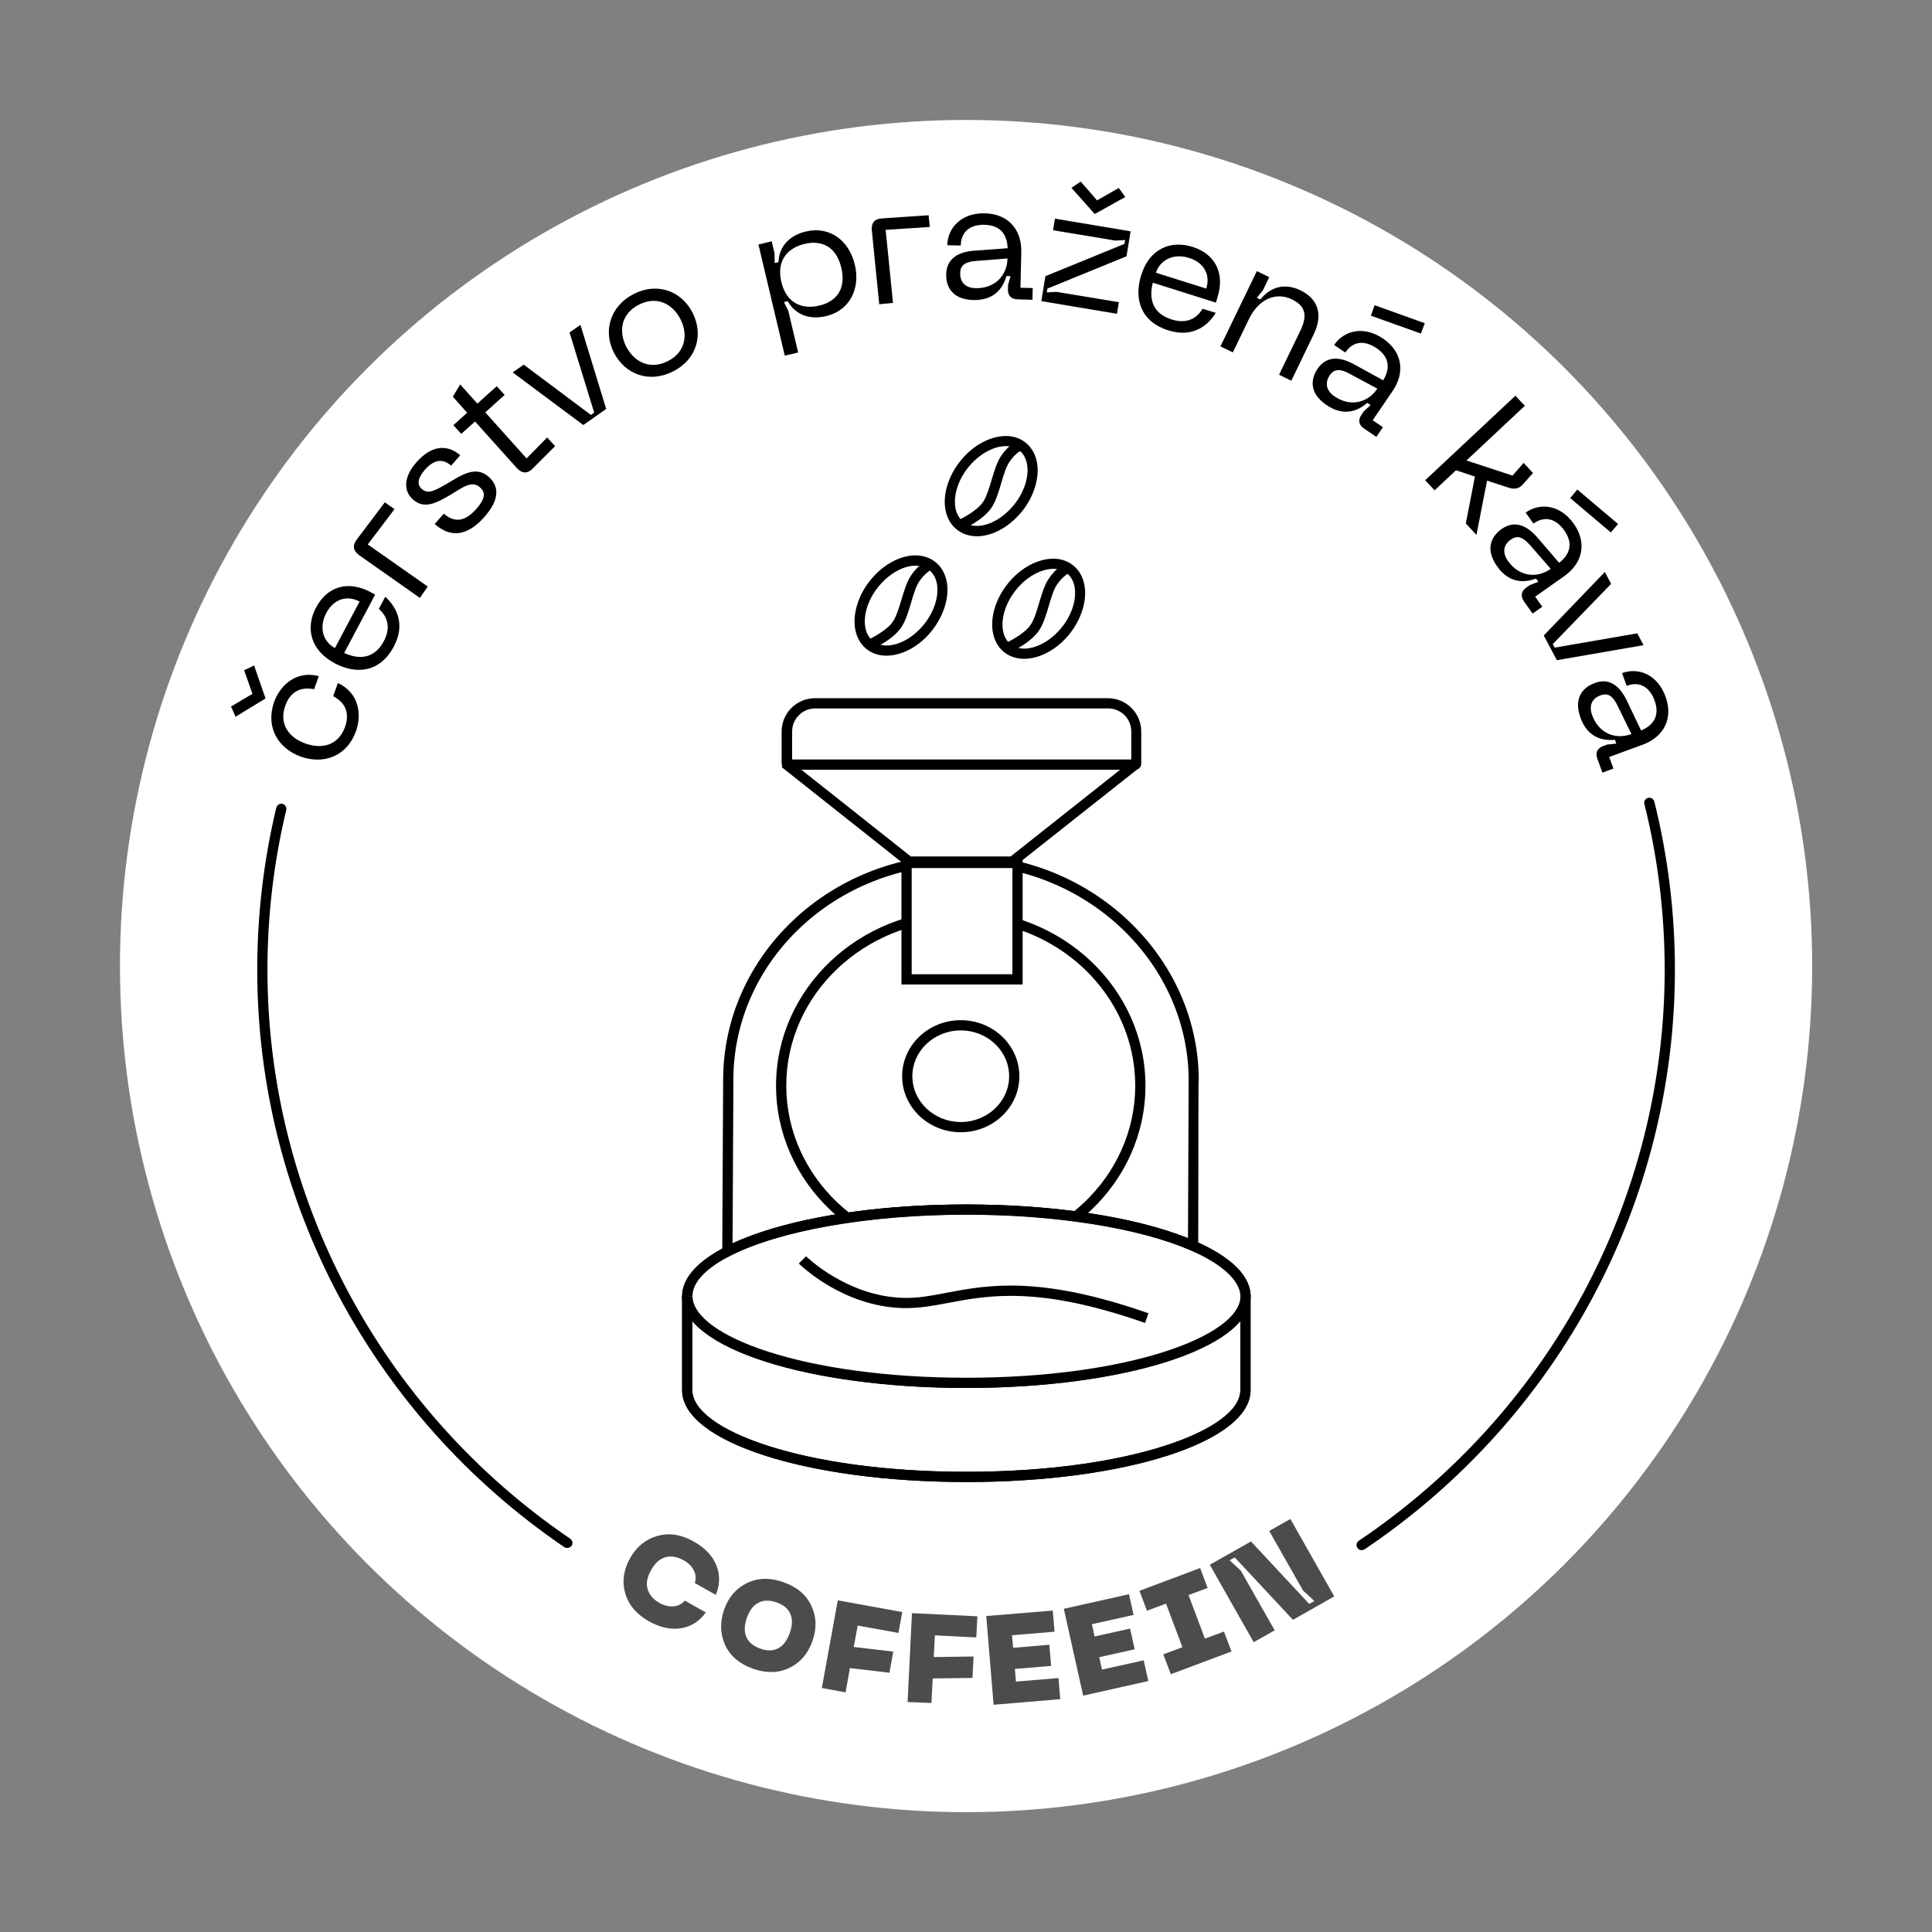 <?xml version="1.0" encoding="utf-8"?>
<!-- Generator: Adobe Illustrator 26.3.1, SVG Export Plug-In . SVG Version: 6.00 Build 0)  -->
<svg version="1.1" xmlns="http://www.w3.org/2000/svg" xmlns:xlink="http://www.w3.org/1999/xlink" x="0px" y="0px"
	 viewBox="0 0 141.73 141.73" style="enable-background:new 0 0 141.73 141.73;" xml:space="preserve">
<rect x="0" y="0" width="141.73" height="141.73" fill="#808080" stroke="none"/>
<style type="text/css">
	.st0{fill:#4C4C4C;stroke:#000000;stroke-width:0.5;stroke-miterlimit:10;}
	.st1{fill:#FFFFFF;}
	.st2{fill:none;stroke:#000000;stroke-width:2;stroke-miterlimit:10;}
	.st3{fill:#FFFFFF;stroke:#000000;stroke-width:2;stroke-miterlimit:10;}
	.st4{fill:none;stroke:#000000;stroke-width:2;stroke-linecap:round;stroke-miterlimit:10;}
	.st5{fill:none;stroke:#000000;stroke-miterlimit:10;}
	.st6{fill:none;stroke:#000000;stroke-width:0.5;stroke-miterlimit:10;}
	.st7{fill:none;stroke:#000000;stroke-linecap:round;stroke-miterlimit:10;}
	.st8{fill:none;stroke:#000000;stroke-width:0.75;stroke-linecap:round;stroke-miterlimit:10;}
	.st9{fill:none;stroke:#000000;stroke-width:0.75;stroke-miterlimit:10;}
	.st10{fill:#FFFFFF;stroke:#000000;stroke-width:0.75;stroke-miterlimit:10;}
	.st11{stroke:#000000;stroke-width:0.75;stroke-miterlimit:10;}
	.st12{fill:#FFFFFF;stroke:#000000;stroke-width:0.5;stroke-miterlimit:10;}
	.st13{fill:none;stroke:#000000;stroke-width:0.5;stroke-linecap:round;stroke-miterlimit:10;}
	.st14{fill:#FFFFFF;stroke:#000000;stroke-miterlimit:10;}
	.st15{fill:none;stroke:#010102;stroke-width:0.75;stroke-linecap:round;stroke-miterlimit:10;}
	.st16{stroke:#FFFFFF;stroke-width:0.25;stroke-miterlimit:10;}
	.st17{fill:none;stroke:#000000;stroke-width:0.8;stroke-miterlimit:10;}
	.st18{fill:#FFFFFF;stroke:#000000;stroke-width:0.8;stroke-miterlimit:10;}
	.st19{fill:#4C4C4C;}
	.st20{fill:#010102;}
</style>
<g id="Layer_3">
</g>
<g id="Layer_1">
</g>
<g id="Layer_2">
	<circle class="st1" cx="70.87" cy="70.87" r="62.07"/>
	<g>
		<path d="M70.48,92.54c-7.47,0-13.55-5.78-13.55-12.89s6.08-12.89,13.55-12.89c7.47,0,13.55,5.78,13.55,12.89
			S77.95,92.54,70.48,92.54z M70.48,67.5c-7.06,0-12.8,5.45-12.8,12.14s5.74,12.14,12.8,12.14c7.06,0,12.8-5.45,12.8-12.14
			S77.54,67.5,70.48,67.5z"/>
		<path d="M83.26,56.47H57.82c-0.26,0-0.48-0.21-0.48-0.48v-2.33c0-1.35,1.1-2.44,2.44-2.44h21.5c1.35,0,2.44,1.1,2.44,2.44v2.33
			C83.74,56.26,83.53,56.47,83.26,56.47z M58.1,55.72h24.89v-2.06c0-0.93-0.76-1.69-1.69-1.69h-21.5c-0.93,0-1.69,0.76-1.69,1.69
			V55.72z"/>
		<path d="M70.48,83.06c-2.37,0-4.3-1.84-4.3-4.11s1.93-4.11,4.3-4.11c2.37,0,4.3,1.84,4.3,4.11S72.86,83.06,70.48,83.06z
			 M70.48,75.59c-1.96,0-3.55,1.51-3.55,3.36s1.59,3.36,3.55,3.36s3.55-1.51,3.55-3.36S72.44,75.59,70.48,75.59z"/>
		<g>
			<path d="M70.89,101.82c-11.62,0-20.77-2.94-20.85-6.68l0-0.05c0-3.77,9.16-6.73,20.85-6.73s20.85,2.96,20.85,6.73l0,0.09
				C91.59,98.91,82.43,101.82,70.89,101.82z M50.42,95.09l0.38,0.01c0.06,2.89,8.14,5.97,20.1,5.97c11.88,0,19.98-3.06,20.1-5.92
				c0-2.95-8.07-6.05-20.1-6.05s-20.1,3.09-20.1,5.98H50.42z"/>
			<path d="M70.89,108.72c-11.68,0-20.83-2.95-20.85-6.72l0,0l0,0V95.1h0.75v6.89c0,2.89,8.08,5.98,20.1,5.98s20.1-3.09,20.1-5.98
				v-7.07h0.75v7.07C91.73,105.76,82.58,108.72,70.89,108.72z"/>
		</g>
		<g>
			<g>
				<path class="st1" d="M50.42,95.09c0-3.51,9.17-6.36,20.47-6.36s20.47,2.85,20.47,6.36c0,0.03,0,0.05,0,0.08
					c-0.14,3.47-9.25,6.28-20.47,6.28c-11.26,0-20.4-2.82-20.47-6.32C50.42,95.12,50.42,95.11,50.42,95.09z"/>
				<path d="M70.89,101.82c-11.62,0-20.77-2.94-20.85-6.68l0-0.05c0-3.77,9.16-6.73,20.85-6.73s20.85,2.96,20.85,6.73l0,0.09
					C91.59,98.91,82.43,101.82,70.89,101.82z M50.42,95.09l0.38,0.01c0.06,2.89,8.14,5.97,20.1,5.97c11.88,0,19.98-3.06,20.1-5.92
					c0-2.95-8.07-6.05-20.1-6.05s-20.1,3.09-20.1,5.98H50.42z"/>
			</g>
			<path d="M70.89,108.72c-11.68,0-20.83-2.95-20.85-6.72l0,0l0,0V95.1h0.75v6.89c0,2.89,8.08,5.98,20.1,5.98s20.1-3.09,20.1-5.98
				v-7.07h0.75v7.07C91.73,105.76,82.58,108.72,70.89,108.72z"/>
		</g>
		<path d="M52.98,92.42l0.07-13.2c0-9.11,7.82-16.53,17.43-16.53c9.49,0,17.33,7.34,17.46,16.37l-0.02,0.62L87.9,91.96l-0.52-0.23
			c-3.8-1.64-9.96-2.62-16.49-2.62c-7.06,0-13.71,1.16-17.36,3.03L52.98,92.42z M70.48,63.44c-9.2,0-16.68,7.08-16.68,15.78v0.38
			l-0.06,11.61c3.87-1.79,10.2-2.84,17.15-2.84c6.33,0,12.35,0.92,16.26,2.47l0.05-11.77C87.07,70.46,79.57,63.44,70.48,63.44z"/>
		<g>
			<rect x="66.51" y="63.31" class="st1" width="8.14" height="8.54"/>
			<path d="M75.02,72.22h-8.89v-9.29h8.89V72.22z M66.88,71.47h7.39v-7.79h-7.39V71.47z"/>
		</g>
		<g>
			<path class="st1" d="M58.87,92.42c0,0,3.04,3.02,7.34,3.16c3.96,0.12,7.02-2.71,17.91,1.11"/>
			<path d="M84,97.05c-7.78-2.73-11.47-2.03-14.44-1.47c-1.14,0.22-2.23,0.41-3.36,0.38c-4.4-0.14-7.47-3.14-7.6-3.27l0.53-0.53
				c0.03,0.03,2.99,2.92,7.09,3.05c1.07,0.04,2.05-0.15,3.2-0.37c3.06-0.58,6.86-1.29,14.83,1.5L84,97.05z"/>
		</g>
		<g>
			<path d="M65.03,48.1c-0.47,0-0.91-0.12-1.29-0.36l0,0c-0.52-0.34-0.87-0.88-1-1.56c-0.19-1.04,0.15-2.29,0.91-3.36
				c1.33-1.84,3.44-2.59,4.8-1.71c0.53,0.34,0.87,0.88,1,1.56c0.2,1.04-0.15,2.29-0.91,3.36C67.61,47.34,66.23,48.1,65.03,48.1z
				 M64.15,47.11c1,0.65,2.73-0.04,3.79-1.51c0.65-0.9,0.94-1.94,0.79-2.78c-0.09-0.48-0.32-0.85-0.67-1.07
				c-1.02-0.66-2.71,0.02-3.79,1.51c-0.65,0.9-0.94,1.94-0.79,2.78C63.57,46.51,63.8,46.88,64.15,47.11L64.15,47.11z"/>
			<path d="M63.93,47.65l-0.3-0.69c0.01-0.01,1.38-0.62,1.88-1.37c0.25-0.38,0.44-1,0.62-1.6c0.19-0.63,0.38-1.28,0.68-1.74
				c0.59-0.9,1.25-1.16,1.32-1.19l0.26,0.7c0,0-0.5,0.21-0.96,0.9c-0.24,0.36-0.42,0.96-0.59,1.54c-0.19,0.65-0.39,1.32-0.71,1.8
				C65.51,46.95,63.99,47.62,63.93,47.65z"/>
		</g>
		<g>
			<path d="M75.13,48.33c-0.47,0-0.91-0.12-1.29-0.36c-0.53-0.34-0.87-0.88-1-1.56c-0.2-1.04,0.15-2.29,0.91-3.36
				c1.3-1.81,3.46-2.58,4.8-1.7c0.53,0.34,0.87,0.88,1,1.56c0.2,1.04-0.15,2.29-0.91,3.36C77.71,47.57,76.33,48.33,75.13,48.33z
				 M77.27,41.73c-0.95,0-2.12,0.66-2.9,1.76c-0.65,0.9-0.94,1.94-0.79,2.78c0.09,0.48,0.32,0.85,0.67,1.07
				c1,0.65,2.73-0.05,3.79-1.51c0.65-0.9,0.94-1.94,0.79-2.78c-0.09-0.48-0.32-0.85-0.67-1.07C77.9,41.81,77.6,41.73,77.27,41.73z"
				/>
			<path d="M74.03,47.89l-0.3-0.69c0.01-0.01,1.38-0.62,1.88-1.37c0.26-0.38,0.44-1,0.62-1.6c0.19-0.63,0.38-1.28,0.68-1.74
				c0.59-0.9,1.25-1.16,1.32-1.19l0.26,0.7c0,0-0.5,0.21-0.96,0.9c-0.24,0.36-0.42,0.96-0.59,1.54c-0.19,0.65-0.39,1.32-0.71,1.8
				C75.61,47.18,74.09,47.86,74.03,47.89z"/>
		</g>
		<g>
			<path d="M71.67,39.34c-0.47,0-0.92-0.12-1.31-0.37l0,0c-0.53-0.34-0.87-0.88-1-1.56c-0.2-1.04,0.15-2.29,0.91-3.36
				c1.3-1.81,3.46-2.58,4.8-1.7c0.52,0.34,0.87,0.88,1,1.56c0.19,1.04-0.15,2.29-0.91,3.36C74.21,38.58,72.86,39.34,71.67,39.34z
				 M70.76,38.33c1.01,0.66,2.71-0.02,3.79-1.51c0.65-0.9,0.94-1.94,0.79-2.78c-0.09-0.48-0.32-0.85-0.67-1.07
				c-1-0.65-2.73,0.05-3.79,1.51c-0.65,0.9-0.94,1.94-0.79,2.78C70.18,37.74,70.41,38.11,70.76,38.33L70.76,38.33z"/>
			<path d="M70.54,38.88l-0.3-0.69c0.01-0.01,1.38-0.62,1.88-1.37c0.25-0.38,0.44-1,0.62-1.6c0.19-0.63,0.38-1.29,0.68-1.74
				c0.59-0.9,1.25-1.16,1.32-1.19L75,33c0,0-0.5,0.2-0.96,0.9c-0.24,0.36-0.42,0.96-0.59,1.54c-0.19,0.65-0.39,1.32-0.71,1.8
				C72.12,38.17,70.6,38.85,70.54,38.88z"/>
		</g>
		<g>
			<path class="st1" d="M57.82,56.09h25.35c0.03,0,0.04,0.03,0.02,0.05l-8.92,7.06h-7.58l-8.9-7.05
				C57.77,56.14,57.78,56.09,57.82,56.09z"/>
			<path d="M74.4,63.58h-7.84l-9.21-7.3l0.16-0.54l0.3-0.02h25.62l0.21,0.52l-0.21,0.2L74.4,63.58z M66.82,62.83h7.32l8.03-6.36
				H58.79L66.82,62.83z"/>
		</g>
	</g>
	<g>
		<path d="M19.48,51.24l-2.2,1.34l-0.33-0.75l1.57-0.93l-0.61-1.73l0.73-0.35L19.48,51.24z M20.12,51.47
			c0.4-1.11,1.54-2.32,3.27-1.87l-0.35,0.96c-1.16-0.23-1.81,0.36-2.11,1.2c-0.49,1.37,0.28,2.36,1.47,2.78
			c1.2,0.43,2.42,0.16,2.91-1.21c0.3-0.84,0.18-1.71-0.87-2.26l0.35-0.96c1.62,0.75,1.73,2.4,1.33,3.52
			c-0.67,1.87-2.39,2.47-4.07,1.87C20.4,54.89,19.45,53.34,20.12,51.47z"/>
		<path d="M23.19,44.56c0.81-1.52,2.31-2.01,3.98-1.13l0.35,0.19l-2.27,4.28c1.05,0.49,2.2,0.47,2.91-0.87
			c0.47-0.89,0.36-1.72-0.37-2.36l0.47-0.89c0.73,0.65,1.55,1.92,0.63,3.65c-1.03,1.94-2.79,2.05-4.35,1.22
			C22.8,47.71,22.37,46.09,23.19,44.56z M26.38,44.13c-0.87-0.46-1.86-0.25-2.44,0.83c-0.57,1.07-0.24,2.12,0.63,2.58L26.38,44.13z"
			/>
		<path d="M26.38,40.75c-0.47-0.33-0.55-0.72-0.2-1.18l2.05-2.72l0.71,0.5l-1.96,2.59l4.4,3.09l-0.58,0.83L26.38,40.75z"/>
		<path d="M35.53,37.93c-1.32,1.49-2.55,1.48-3.64,0.51l0.67-0.76c0.79,0.7,1.57,0.57,2.36-0.32c0.63-0.71,0.76-1.19,0.29-1.61
			c-0.6-0.53-1.25,0-2.15,0.54c-1.05,0.62-1.94,1.09-2.77,0.35c-0.73-0.65-0.66-1.69,0.27-2.74c1.27-1.43,2.44-1.17,3.2-0.5
			l-0.67,0.76c-0.62-0.55-1.26-0.44-1.91,0.29c-0.45,0.51-0.66,1.05-0.25,1.41c0.44,0.39,0.86,0.2,1.76-0.32
			c1.1-0.64,2.17-1.44,3.16-0.56C36.55,35.6,36.75,36.55,35.53,37.93z"/>
		<path d="M40.14,32.09l0.58,0.64l-1.64,1.64c-0.41,0.42-0.81,0.36-1.19-0.06l-3.04-3.39l-1.01,0.91l-0.58-0.64l1.01-0.91
			l-1.05-1.18l0.54-0.9l1.26,1.41l1.42-1.28l0.58,0.64l-1.42,1.28l3.03,3.38L40.14,32.09z"/>
		<path d="M42.58,23.83L44.47,30l-1.68,1.18l-5.18-3.86l0.81-0.57l4.93,3.69l0.24-0.17l-1.81-5.88L42.58,23.83z"/>
		<path d="M46.48,21.57c1.74-0.89,3.51-0.22,4.32,1.36c0.82,1.59,0.33,3.43-1.41,4.31c-1.75,0.9-3.53,0.23-4.35-1.36
			C44.23,24.31,44.74,22.47,46.48,21.57z M49,26.49c1.29-0.66,1.5-1.95,0.91-3.09c-0.58-1.13-1.75-1.71-3.04-1.05
			c-1.3,0.66-1.51,1.95-0.93,3.08C46.53,26.57,47.7,27.15,49,26.49z"/>
		<path d="M56.61,17.7l0.21,0.88l0.01,0.72l0.28-0.07c0.03-1,0.65-1.93,2.02-2.25c1.73-0.41,3.16,0.66,3.58,2.44
			c0.42,1.77-0.38,3.36-2.11,3.77c-1.37,0.32-2.34-0.23-2.81-1.1l-0.28,0.07l0.32,0.64l0.72,3.06l-0.98,0.23l-1.93-8.15L56.61,17.7z
			 M60.1,22.42c1.24-0.29,1.99-1.2,1.62-2.77c-0.37-1.57-1.45-2.05-2.69-1.76c-1.23,0.29-2.09,1.2-1.71,2.8
			C57.7,22.28,58.88,22.71,60.1,22.42z"/>
		<path d="M63.96,16.94c-0.06-0.58,0.18-0.89,0.76-0.92l3.4-0.23l0.09,0.86l-3.24,0.21l0.54,5.36l-1.01,0.1L63.96,16.94z"/>
		<path d="M71.47,18.39l2.45-0.18c-0.04-1.12-0.63-1.69-1.69-1.72c-0.89-0.02-1.72,0.35-1.75,1.52l-0.99-0.02
			c0.03-1.27,1.02-2.38,2.76-2.34c1.72,0.04,2.71,1.2,2.67,2.84l-0.06,2.62l0.9,0.02l-0.02,0.86l-1.09-0.03
			c-0.47-0.01-0.72-0.28-0.71-0.73l0.01-0.33l0.18-0.64l-0.3-0.01c-0.26,0.93-0.93,1.79-2.41,1.76c-1.78-0.04-2.02-1.23-2.01-1.88
			C69.44,19.15,70.04,18.5,71.47,18.39z M71.57,21.14c1.4,0.03,2.31-0.91,2.34-2.18l-2.28,0.18c-0.78,0.06-1.18,0.28-1.19,0.89
			C70.42,20.73,70.85,21.13,71.57,21.14z"/>
		<path d="M76.69,20.26l5.8-2.37l0.05-0.28l-0.71,0.04l-4.58-0.76l0.14-0.85l5.55,0.93l-0.3,1.83l-5.8,2.37l-0.05,0.28l0.71-0.04
			l4.58,0.76l-0.14,0.85l-5.55-0.93L76.69,20.26z M80.31,15.7l-1.71-1.92l0.68-0.46l1.2,1.38l1.59-0.91l0.48,0.66L80.31,15.7z"/>
		<path d="M87.48,18.11c1.65,0.52,2.4,1.91,1.83,3.71L89.2,22.2l-4.63-1.46c-0.29,1.13-0.06,2.25,1.39,2.7
			c0.97,0.3,1.76,0.04,2.26-0.79l0.97,0.3c-0.51,0.84-1.61,1.87-3.47,1.29c-2.1-0.66-2.53-2.38-2-4.06
			C84.3,18.3,85.82,17.59,87.48,18.11z M88.49,21.17c0.3-0.94-0.09-1.88-1.26-2.25c-1.15-0.36-2.13,0.15-2.43,1.09L88.49,21.17z"/>
		<path d="M91.62,23.41l-1.18,2.44l-0.91-0.44l2.67-5.52l0.91,0.44l-0.46,0.96l-0.45,0.56l0.26,0.12c0.71-0.89,1.74-1.25,2.94-0.67
			c1.24,0.6,1.71,1.72,0.96,3.25l-1.63,3.38l-0.9-0.44l1.57-3.25c0.56-1.16,0.32-1.82-0.63-2.28C93.61,21.4,92.34,21.92,91.62,23.41
			z"/>
		<path d="M99.32,26.72l2.15,1.18c0.58-0.96,0.39-1.76-0.49-2.36c-0.74-0.5-1.64-0.64-2.29,0.32l-0.82-0.55
			c0.71-1.05,2.15-1.45,3.59-0.47c1.42,0.96,1.63,2.48,0.71,3.83l-1.47,2.16l0.75,0.51l-0.48,0.71l-0.9-0.61
			c-0.39-0.26-0.46-0.62-0.2-1l0.19-0.28l0.49-0.44l-0.25-0.17c-0.72,0.64-1.75,1-2.98,0.17c-1.47-1-1.03-2.13-0.67-2.66
			C97.2,26.26,98.05,26.03,99.32,26.72z M97.9,29.08c1.15,0.78,2.43,0.49,3.14-0.57l-2.01-1.08c-0.68-0.38-1.14-0.4-1.48,0.1
			C97.16,28.11,97.31,28.68,97.9,29.08z M104.52,23.71l-0.28,0.76l-3.67-1.31l0.27-0.77L104.52,23.71z"/>
		<path d="M108.2,34.96l-1.39-0.46l-1.57,1.47l-0.69-0.74l6.62-6.2l0.69,0.74l-4.28,4.01l3.38,1.11l0.81-0.93l0.69,0.74l-0.75,0.84
			c-0.27,0.31-0.61,0.37-0.99,0.25l-1.63-0.53l-0.78,3.98l-0.78-0.84L108.2,34.96z"/>
		<path d="M112.78,39.43l1.6,1.86c0.88-0.7,0.99-1.51,0.37-2.38c-0.51-0.73-1.31-1.17-2.26-0.5l-0.57-0.81
			c1.04-0.73,2.52-0.6,3.53,0.82c0.99,1.4,0.65,2.89-0.69,3.84l-2.14,1.51l0.52,0.74l-0.71,0.5l-0.63-0.89
			c-0.27-0.38-0.21-0.75,0.16-1.01l0.27-0.19l0.62-0.24l-0.17-0.24c-0.9,0.35-2,0.32-2.85-0.89c-1.03-1.45-0.21-2.36,0.31-2.73
			C110.95,38.25,111.83,38.34,112.78,39.43z M110.62,41.15c0.81,1.14,2.11,1.31,3.14,0.58l-1.5-1.72c-0.51-0.59-0.93-0.78-1.42-0.43
			C110.26,39.98,110.21,40.56,110.62,41.15z M118.7,38.44l-0.53,0.62l-2.98-2.52l0.52-0.63L118.7,38.44z"/>
		<path d="M120.57,47.33l-6.36,1.1l-0.96-1.81l4.48-4.66l0.46,0.87l-4.28,4.42l0.14,0.26l6.06-1.05L120.57,47.33z"/>
		<path d="M119.33,51.37l1.06,2.22c1.03-0.44,1.35-1.2,0.99-2.2c-0.3-0.83-0.96-1.48-2.05-1.08l-0.34-0.93
			c1.19-0.44,2.59,0.08,3.19,1.72c0.59,1.61-0.13,2.96-1.67,3.53l-2.46,0.9l0.31,0.85l-0.81,0.3l-0.37-1.02
			c-0.16-0.44-0.01-0.77,0.42-0.93l0.31-0.11l0.66-0.07l-0.1-0.28c-0.96,0.1-2.01-0.21-2.52-1.6c-0.61-1.67,0.41-2.33,1.01-2.55
			C117.87,49.76,118.7,50.08,119.33,51.37z M116.8,52.47c0.48,1.31,1.69,1.82,2.88,1.38l-1-2.05c-0.34-0.71-0.69-1-1.26-0.79
			C116.76,51.24,116.55,51.79,116.8,52.47z"/>
	</g>
	<g>
		<path class="st19" d="M46.23,114.29c0.48-0.84,1.15-1.38,2.01-1.62c0.86-0.24,1.75-0.1,2.66,0.42c0.82,0.46,1.37,1.04,1.65,1.74
			s0.27,1.42-0.04,2.17l-1.54-0.87c0.1-0.33,0.08-0.65-0.08-0.94c-0.15-0.3-0.4-0.54-0.74-0.73c-0.46-0.26-0.9-0.33-1.31-0.23
			c-0.42,0.11-0.78,0.42-1.07,0.94c-0.3,0.53-0.39,1-0.26,1.41c0.12,0.41,0.41,0.75,0.87,1.01c0.34,0.19,0.68,0.28,1.01,0.25
			c0.34-0.02,0.62-0.16,0.85-0.42l1.54,0.87c-0.49,0.66-1.1,1.05-1.85,1.16c-0.74,0.11-1.52-0.06-2.34-0.52
			c-0.91-0.52-1.49-1.21-1.73-2.07S45.75,115.14,46.23,114.29z"/>
		<path class="st19" d="M53.12,118.09c0.32-0.92,0.88-1.57,1.68-1.96c0.8-0.39,1.69-0.41,2.68-0.06c0.98,0.35,1.67,0.92,2.04,1.73
			c0.38,0.8,0.41,1.66,0.08,2.58c-0.32,0.92-0.88,1.58-1.68,1.97c-0.8,0.39-1.69,0.41-2.67,0.07c-0.99-0.35-1.67-0.92-2.05-1.73
			C52.83,119.87,52.8,119.01,53.12,118.09z M54.79,118.68c-0.19,0.55-0.21,1.02-0.04,1.4c0.16,0.39,0.51,0.67,1.02,0.86
			s0.96,0.17,1.33-0.03c0.37-0.2,0.65-0.58,0.84-1.12c0.19-0.54,0.21-1.01,0.04-1.39c-0.16-0.39-0.5-0.67-1.02-0.85
			c-0.52-0.18-0.96-0.17-1.33,0.03C55.27,117.76,54.98,118.14,54.79,118.68z"/>
		<path class="st19" d="M60.29,123.83l1.17-6.43l4.73,0.86l-0.28,1.53l-2.99-0.54l-0.29,1.57l2.9,0.34l-0.28,1.55l-2.9-0.34
			l-0.32,1.78L60.29,123.83z"/>
		<path class="st19" d="M66.58,124.86l0.32-6.52l4.8,0.23l-0.08,1.55l-3.04-0.15l-0.08,1.59l2.92-0.04l-0.08,1.57l-2.92,0.04
			l-0.09,1.8L66.58,124.86z"/>
		<path class="st19" d="M72.89,125.06l-0.54-6.51l4.88-0.4l0.13,1.55l-3.12,0.26l0.08,0.92l2.66-0.22l0.13,1.55l-2.66,0.22
			l0.08,0.93l3.12-0.26l0.13,1.55L72.89,125.06z"/>
		<path class="st19" d="M79.46,124.39l-1.42-6.37l4.78-1.07l0.34,1.52l-3.06,0.68l0.2,0.9l2.6-0.58l0.34,1.52l-2.6,0.58l0.2,0.91
			l3.06-0.68l0.34,1.52L79.46,124.39z"/>
		<path class="st19" d="M88.59,116.49l-1.4,0.52l1.2,3.2l1.4-0.52l0.55,1.46l-4.45,1.67l-0.55-1.46l1.4-0.52l-1.2-3.2l-1.4,0.52
			l-0.55-1.46l4.45-1.67L88.59,116.49z"/>
		<path class="st19" d="M91.97,120.47l-3.22-5.68l3.02-1.71l4.27,4.58l0.38-0.21l-0.83-0.77l-2.48-4.37l1.55-0.88l3.22,5.68
			l-3.03,1.72l-4.27-4.58l-0.38,0.21l0.83,0.77l2.48,4.37L91.97,120.47z"/>
	</g>
	<path d="M99.89,113.72c-0.12,0-0.24-0.06-0.31-0.17c-0.12-0.17-0.07-0.4,0.1-0.52c14.05-9.46,22.44-25.11,22.44-41.89
		c0-4.11-0.5-8.21-1.49-12.16c-0.05-0.2,0.07-0.4,0.27-0.45c0.21-0.05,0.4,0.07,0.46,0.27c1,4.02,1.51,8.17,1.51,12.35
		c0,17.02-8.51,32.92-22.77,42.51C100.03,113.7,99.96,113.72,99.89,113.72z"/>
	<path d="M41.61,113.56c-0.07,0-0.15-0.02-0.21-0.06c-14.11-9.61-22.53-25.44-22.53-42.35c0-4.02,0.47-8.03,1.4-11.9
		c0.05-0.2,0.24-0.32,0.45-0.28c0.2,0.05,0.33,0.25,0.28,0.45c-0.92,3.82-1.38,7.77-1.38,11.73c0,16.66,8.3,32.26,22.21,41.73
		c0.17,0.12,0.22,0.35,0.1,0.52C41.85,113.5,41.73,113.56,41.61,113.56z"/>
</g>
</svg>
